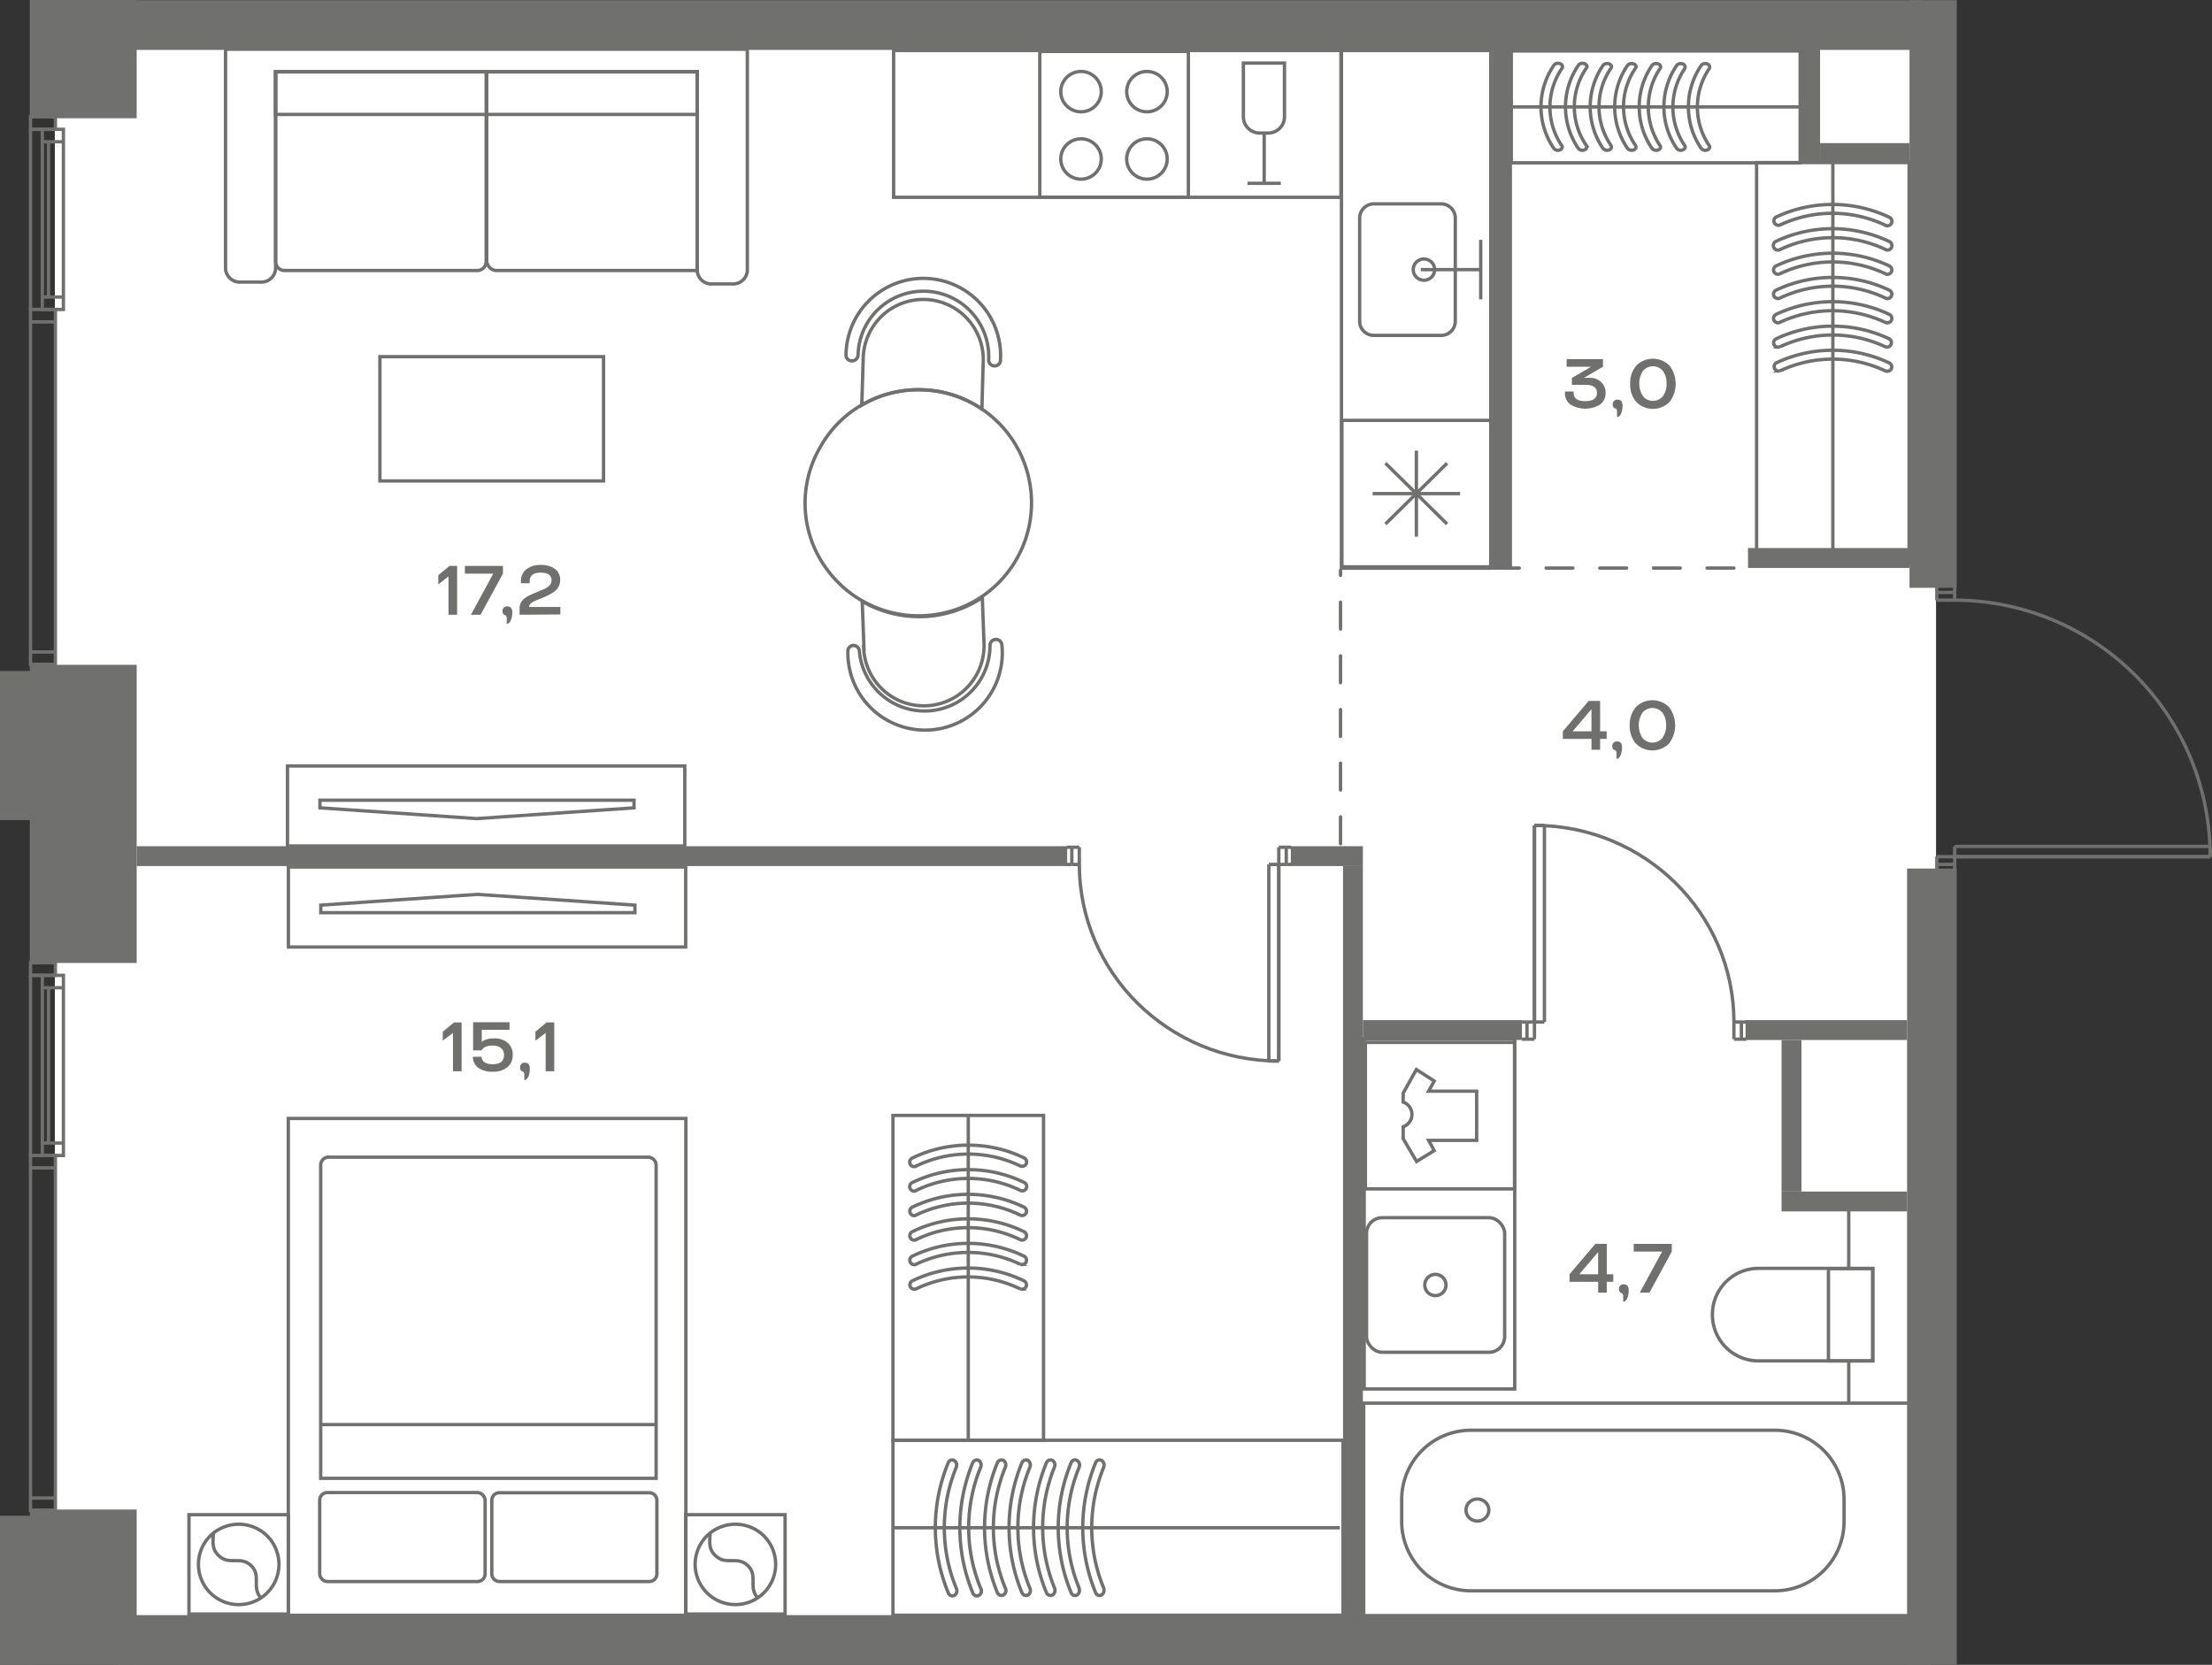 <svg id="Слой_1" data-name="Слой 1" xmlns="http://www.w3.org/2000/svg" viewBox="0 0 494.57 372.27"><rect x="0" y="0" width="494.57" height="372.27" fill="#333333" stroke="none"/><path id="fl570" d="M432.87,7.53V313.6h.57v51.58H12.26V7.53Z" fill="#fff" fill-rule="evenodd"/><g id="LINE"><line x1="14.18" y1="220.87" x2="9.46" y2="220.87" fill="none" stroke="#70706f" stroke-miterlimit="10" stroke-width="0.75"/></g><g id="LINE-2" data-name="LINE"><line x1="9.46" y1="255.6" x2="14.18" y2="255.6" fill="none" stroke="#70706f" stroke-miterlimit="10" stroke-width="0.75"/></g><g id="LINE-3" data-name="LINE"><line x1="6.82" y1="337.75" x2="12.37" y2="337.75" fill="none" stroke="#70706f" stroke-miterlimit="10" stroke-width="0.75"/></g><g id="LINE-4" data-name="LINE"><line x1="12.37" y1="337.75" x2="6.82" y2="337.75" fill="none" stroke="#70706f" stroke-miterlimit="10" stroke-width="0.75"/></g><g id="LINE-5" data-name="LINE"><line x1="6.82" y1="334.97" x2="12.37" y2="334.97" fill="none" stroke="#70706f" stroke-miterlimit="10" stroke-width="0.75"/></g><g id="LINE-6" data-name="LINE"><line x1="6.82" y1="261.15" x2="12.37" y2="261.15" fill="none" stroke="#70706f" stroke-miterlimit="10" stroke-width="0.75"/></g><g id="LINE-7" data-name="LINE"><line x1="6.82" y1="218.1" x2="9.46" y2="218.1" fill="none" stroke="#70706f" stroke-miterlimit="10" stroke-width="0.75"/></g><rect x="9.46" y="218.1" width="4.72" height="40.28" fill="none" stroke="#70706f" stroke-miterlimit="10" stroke-width="0.75"/><g id="LINE-8" data-name="LINE"><line x1="6.82" y1="258.37" x2="6.82" y2="218.1" fill="none" stroke="#70706f" stroke-miterlimit="10" stroke-width="0.75"/></g><g id="LINE-9" data-name="LINE"><line x1="10.85" y1="255.6" x2="10.85" y2="220.87" fill="none" stroke="#70706f" stroke-miterlimit="10" stroke-width="0.75"/></g><rect x="6.82" y="258.37" width="5.56" height="79.37" fill="none" stroke="#70706f" stroke-miterlimit="10" stroke-width="0.75"/><rect x="6.82" y="215.28" width="5.56" height="2.81" fill="none" stroke="#70706f" stroke-miterlimit="10" stroke-width="0.75"/><g id="LINE-10" data-name="LINE"><line x1="14.18" y1="31.7" x2="9.46" y2="31.7" fill="none" stroke="#70706f" stroke-miterlimit="10" stroke-width="0.75"/></g><g id="LINE-11" data-name="LINE"><line x1="9.46" y1="66.42" x2="14.18" y2="66.42" fill="none" stroke="#70706f" stroke-miterlimit="10" stroke-width="0.75"/></g><g id="LINE-12" data-name="LINE"><line x1="6.82" y1="148.57" x2="12.37" y2="148.57" fill="none" stroke="#70706f" stroke-miterlimit="10" stroke-width="0.75"/></g><g id="LINE-13" data-name="LINE"><line x1="12.37" y1="148.57" x2="6.82" y2="148.57" fill="none" stroke="#70706f" stroke-miterlimit="10" stroke-width="0.75"/></g><g id="LINE-14" data-name="LINE"><line x1="6.82" y1="145.79" x2="12.37" y2="145.79" fill="none" stroke="#70706f" stroke-miterlimit="10" stroke-width="0.75"/></g><g id="LINE-15" data-name="LINE"><line x1="6.82" y1="71.98" x2="12.37" y2="71.98" fill="none" stroke="#70706f" stroke-miterlimit="10" stroke-width="0.75"/></g><g id="LINE-16" data-name="LINE"><line x1="6.82" y1="28.92" x2="9.46" y2="28.92" fill="none" stroke="#70706f" stroke-miterlimit="10" stroke-width="0.75"/></g><rect x="9.46" y="28.92" width="4.72" height="40.28" fill="none" stroke="#70706f" stroke-miterlimit="10" stroke-width="0.75"/><g id="LINE-17" data-name="LINE"><line x1="6.82" y1="69.2" x2="6.82" y2="28.92" fill="none" stroke="#70706f" stroke-miterlimit="10" stroke-width="0.75"/></g><g id="LINE-18" data-name="LINE"><line x1="10.85" y1="66.42" x2="10.85" y2="31.7" fill="none" stroke="#70706f" stroke-miterlimit="10" stroke-width="0.75"/></g><rect x="6.82" y="69.2" width="5.56" height="79.37" fill="none" stroke="#70706f" stroke-miterlimit="10" stroke-width="0.75"/><rect x="6.82" y="26.11" width="5.56" height="2.81" fill="none" stroke="#70706f" stroke-miterlimit="10" stroke-width="0.75"/><path d="M222.35,81.82a1.32,1.32,0,0,1-1.3-1.33v-.06a14.61,14.61,0,1,0-29.2-1,1.36,1.36,0,0,1-1.39,1.26,1.27,1.27,0,0,1-1.3-1.25.28.28,0,0,1,0-.09,17.28,17.28,0,1,1,34.53,1.18,1.27,1.27,0,0,1-1.26,1.29Z" fill="none" stroke="#70706f" stroke-miterlimit="10" stroke-width="0.75"/><path d="M190.62,144.34a1.36,1.36,0,0,1,1.51,1.1,14.63,14.63,0,0,0,29.22-1.07,1.33,1.33,0,0,1,2.66-.11,17.26,17.26,0,0,1-34.35,3.48,16.36,16.36,0,0,1-.08-2.32A1.31,1.31,0,0,1,190.62,144.34Z" fill="none" stroke="#70706f" stroke-miterlimit="10" stroke-width="0.75"/><path d="M192.68,90.6,193,80.2a13.42,13.42,0,1,1,26.82.89l-.28,10.38A25.1,25.1,0,0,0,192.68,90.6Z" fill="none" stroke="#70706f" stroke-miterlimit="10" stroke-width="0.75"/><path d="M193.17,144.88l-.39-10.41a25.44,25.44,0,0,0,26.85-.85l.38,10.29a13.46,13.46,0,1,1-26.91.92h0Z" fill="none" stroke="#70706f" stroke-miterlimit="10" stroke-width="0.75"/><path d="M187,129.82a26.15,26.15,0,0,1-3.74-5,24.85,24.85,0,0,1,0-24.6,25,25,0,0,1,23.49-13,26.59,26.59,0,0,1,3.08.33,25.12,25.12,0,0,1,19.85,18,25.35,25.35,0,0,1-12,29l-1.68.84a25.47,25.47,0,0,1-26.66-3.39A28,28,0,0,1,187,129.82Z" fill="none" stroke="#70706f" stroke-miterlimit="10" stroke-width="0.75"/><rect x="84.93" y="79.76" width="50" height="27.78" transform="translate(219.87 187.3) rotate(-180)" fill="none" stroke="#70706f" stroke-miterlimit="10" stroke-width="0.75"/><path d="M108.82,58.31V16H155.9V60.49H111.21a2.27,2.27,0,0,1-2.39-2.14Z" fill="none" stroke="#70706f" stroke-miterlimit="10" stroke-width="0.75"/><path d="M61.62,58.55V16H108.7V58.43a2,2,0,0,1-2,2.06H63.64A2,2,0,0,1,61.62,58.55Z" fill="none" stroke="#70706f" stroke-miterlimit="10" stroke-width="0.75"/><path d="M155.9,60.61a3.16,3.16,0,0,0,3.41,2.88h4.37a3.2,3.2,0,0,0,3.41-2.88V11H50.43V60.16a3.2,3.2,0,0,0,3.41,2.92H58.2a3.21,3.21,0,0,0,3.42-2.92V16H155.9Z" fill="none" stroke="#70706f" stroke-miterlimit="10" stroke-width="0.75"/><rect x="61.62" y="16.08" width="94.28" height="9.51" fill="none" stroke="#70706f" stroke-miterlimit="10" stroke-width="0.75"/><rect x="64.28" y="171.28" width="88.83" height="17.89" fill="none" stroke="#70706f" stroke-miterlimit="10" stroke-width="0.75"/><polygon points="71.53 180.64 106.55 183.05 141.76 180.64 141.76 178.94 71.53 178.94 71.53 180.64" fill="none" stroke="#70706f" stroke-miterlimit="10" stroke-width="0.75"/><rect x="199.8" y="11.29" width="100.02" height="32.83" fill="none" stroke="#70706f" stroke-miterlimit="10" stroke-width="0.75"/><rect x="299.93" y="11.29" width="33.39" height="115.76" fill="none" stroke="#70706f" stroke-miterlimit="10" stroke-width="0.75"/><polyline points="331.07 66.93 331.07 60.29 331.07 53.64" fill="none" stroke="#70706f" stroke-miterlimit="10" stroke-width="0.75"/><line x1="317.66" y1="60.29" x2="331.07" y2="60.29" fill="none" stroke="#70706f" stroke-miterlimit="10" stroke-width="0.75"/><path d="M322.16,75h-15A3.17,3.17,0,0,1,304,71.82V48.76a3.18,3.18,0,0,1,3.19-3.17h15a3.18,3.18,0,0,1,3.19,3.17V71.82A3.17,3.17,0,0,1,322.16,75Z" fill="none" stroke="#70706f" stroke-miterlimit="10" stroke-width="0.75"/><ellipse cx="318.37" cy="60.29" rx="2.4" ry="2.38" fill="none" stroke="#70706f" stroke-miterlimit="10" stroke-width="0.75"/><rect x="300.03" y="94" width="33.29" height="32.75" fill="none" stroke="#70706f" stroke-miterlimit="10" stroke-width="0.75"/><line x1="326.45" y1="110.38" x2="306.9" y2="110.38" fill="none" stroke="#70706f" stroke-miterlimit="10" stroke-width="0.75"/><line x1="316.68" y1="100.77" x2="316.68" y2="120" fill="none" stroke="#70706f" stroke-miterlimit="10" stroke-width="0.75"/><line x1="323.55" y1="103.58" x2="309.76" y2="117.18" fill="none" stroke="#70706f" stroke-miterlimit="10" stroke-width="0.75"/><line x1="309.76" y1="103.58" x2="323.55" y2="117.18" fill="none" stroke="#70706f" stroke-miterlimit="10" stroke-width="0.75"/><rect x="232.48" y="11.5" width="33.22" height="32.61" fill="none" stroke="#70706f" stroke-miterlimit="10" stroke-width="0.75"/><ellipse cx="241.7" cy="20.49" rx="4.53" ry="4.51" fill="none" stroke="#70706f" stroke-miterlimit="10" stroke-width="0.75"/><ellipse cx="241.7" cy="35.55" rx="4.53" ry="4.51" fill="none" stroke="#70706f" stroke-miterlimit="10" stroke-width="0.75"/><ellipse cx="256.44" cy="20.49" rx="4.53" ry="4.51" fill="none" stroke="#70706f" stroke-miterlimit="10" stroke-width="0.75"/><ellipse cx="256.44" cy="35.55" rx="4.53" ry="4.51" fill="none" stroke="#70706f" stroke-miterlimit="10" stroke-width="0.75"/><line x1="282.65" y1="29.7" x2="282.65" y2="40.99" fill="none" stroke="#70706f" stroke-miterlimit="10" stroke-width="0.75"/><path d="M283.63,29.75h-2A3.64,3.64,0,0,1,278,26.11h0v-12h9.19v12A3.64,3.64,0,0,1,283.63,29.75Z" fill="none" stroke="#70706f" stroke-miterlimit="10" stroke-width="0.75"/><line x1="278.93" y1="40.99" x2="286.37" y2="40.99" fill="none" stroke="#70706f" stroke-miterlimit="10" stroke-width="0.75"/><rect x="304.9" y="313.76" width="122.37" height="47.51" fill="none" stroke="#70706f" stroke-miterlimit="10" stroke-width="0.75"/><path d="M313.4,340.34v-5.15A15.47,15.47,0,0,1,329,319.82h67.75a15.46,15.46,0,0,1,15.55,15.37v5.15a15.46,15.46,0,0,1-15.55,15.38H329A15.47,15.47,0,0,1,313.4,340.34Z" fill="none" stroke="#70706f" stroke-miterlimit="10" stroke-width="0.75"/><ellipse cx="330.33" cy="337.66" rx="2.56" ry="2.47" fill="none" stroke="#70706f" stroke-miterlimit="10" stroke-width="0.75"/><path d="M418.72,304.31H393.18A10.3,10.3,0,0,1,382.87,294v-.07h0a10.31,10.31,0,0,1,10.31-10.31h25.54v20.68Z" fill="none" stroke="#70706f" stroke-miterlimit="10" stroke-width="0.75"/><rect x="408.81" y="283.67" width="9.91" height="20.64" fill="none" stroke="#70706f" stroke-miterlimit="10" stroke-width="0.75"/><line x1="413.35" y1="304.31" x2="413.35" y2="313.59" fill="none" stroke="#70706f" stroke-miterlimit="10" stroke-width="0.75"/><line x1="413.35" y1="283.67" x2="413.35" y2="270.53" fill="none" stroke="#70706f" stroke-miterlimit="10" stroke-width="0.75"/><rect x="392.75" y="36.35" width="34.1" height="89.41" fill="none" stroke="#70706f" stroke-miterlimit="10" stroke-width="0.75"/><path d="M422,77.61a1,1,0,0,0,.44-1.83,29.63,29.63,0,0,0-25.36,0,1,1,0,0,0-.44,1.28,1,1,0,0,0,1.26.5l.06,0a27.62,27.62,0,0,1,23.6,0Z" fill="none" stroke="#70706f" stroke-miterlimit="10" stroke-width="0.75"/><path d="M422,72.19a1,1,0,0,0,.88-.55,1,1,0,0,0-.44-1.33,29.63,29.63,0,0,0-25.36,0,1,1,0,0,0-.44,1.33,1,1,0,0,0,1.28.45l0,0a28,28,0,0,1,23.6,0A.83.83,0,0,0,422,72.19Z" fill="none" stroke="#70706f" stroke-miterlimit="10" stroke-width="0.75"/><path d="M422,66.76a1,1,0,0,0,.88-.54,1,1,0,0,0-.44-1.33,29.63,29.63,0,0,0-25.36,0,1,1,0,0,0-.44,1.33,1,1,0,0,0,1.32.43,27.55,27.55,0,0,1,23.6,0A.74.74,0,0,0,422,66.76Z" fill="none" stroke="#70706f" stroke-miterlimit="10" stroke-width="0.75"/><path d="M422,61.34a1,1,0,0,0,.88-.55,1,1,0,0,0-.44-1.32,29.63,29.63,0,0,0-25.36,0,1,1,0,0,0-.44,1.32,1,1,0,0,0,1.32.43,27.62,27.62,0,0,1,23.6,0A.83.83,0,0,0,422,61.34Z" fill="none" stroke="#70706f" stroke-miterlimit="10" stroke-width="0.75"/><path d="M422,55.92a1,1,0,0,0,1-.93,1,1,0,0,0-.61-1,29.63,29.63,0,0,0-25.36,0A1,1,0,1,0,398,55.8a27.55,27.55,0,0,1,23.6,0A.83.83,0,0,0,422,55.92Z" fill="none" stroke="#70706f" stroke-miterlimit="10" stroke-width="0.75"/><path d="M422,50.49a1,1,0,0,0,1-.92,1,1,0,0,0-.61-1,29.63,29.63,0,0,0-25.36,0,1,1,0,0,0,.82,1.78l.06,0a27.55,27.55,0,0,1,23.6,0A.82.82,0,0,0,422,50.49Z" fill="none" stroke="#70706f" stroke-miterlimit="10" stroke-width="0.75"/><path d="M422,83a1,1,0,0,0,.88-.54,1,1,0,0,0-.44-1.29,29.63,29.63,0,0,0-25.36,0,1,1,0,0,0,.82,1.78l.06,0a27.62,27.62,0,0,1,23.6,0A.74.74,0,0,0,422,83Z" fill="none" stroke="#70706f" stroke-miterlimit="10" stroke-width="0.75"/><line x1="409.8" y1="125.76" x2="409.8" y2="36.35" fill="none" stroke="#70706f" stroke-miterlimit="10" stroke-width="0.75"/><rect x="337.9" y="11.4" width="64.59" height="25.01" fill="none" stroke="#70706f" stroke-miterlimit="10" stroke-width="0.75"/><path d="M376.76,14.93a.73.73,0,0,0-.55-.64,1.19,1.19,0,0,0-1.31.32,16.44,16.44,0,0,0,0,18.59,1.17,1.17,0,0,0,1.31.33c.48-.15.7-.57.5-.93l0,0a15.31,15.31,0,0,1,0-17.3Z" fill="none" stroke="#70706f" stroke-miterlimit="10" stroke-width="0.75"/><path d="M371.28,14.93a.73.73,0,0,0-.56-.64,1.2,1.2,0,0,0-1.34.32,16.44,16.44,0,0,0,0,18.59,1.22,1.22,0,0,0,1.34.33c.48-.17.68-.59.46-.94l0,0a15.49,15.49,0,0,1,0-17.3A.52.52,0,0,0,371.28,14.93Z" fill="none" stroke="#70706f" stroke-miterlimit="10" stroke-width="0.75"/><path d="M365.8,14.93a.73.73,0,0,0-.56-.64,1.2,1.2,0,0,0-1.34.32,16.44,16.44,0,0,0,0,18.59,1.22,1.22,0,0,0,1.34.33c.48-.18.67-.61.44-1a15.28,15.28,0,0,1,0-17.3A.52.52,0,0,0,365.8,14.93Z" fill="none" stroke="#70706f" stroke-miterlimit="10" stroke-width="0.75"/><path d="M360.31,14.93a.71.71,0,0,0-.55-.64,1.2,1.2,0,0,0-1.34.32,16.44,16.44,0,0,0,0,18.59,1.22,1.22,0,0,0,1.34.33c.47-.18.67-.61.44-1a15.28,15.28,0,0,1,0-17.3A.46.46,0,0,0,360.31,14.93Z" fill="none" stroke="#70706f" stroke-miterlimit="10" stroke-width="0.75"/><path d="M354.83,14.93c0-.4-.39-.75-.93-.77a1.08,1.08,0,0,0-1,.45,16.44,16.44,0,0,0,0,18.59,1.22,1.22,0,0,0,1.34.33c.47-.18.67-.61.44-1a15.28,15.28,0,0,1,0-17.3A.46.46,0,0,0,354.83,14.93Z" fill="none" stroke="#70706f" stroke-miterlimit="10" stroke-width="0.75"/><path d="M349.35,14.93c0-.4-.39-.75-.93-.77a1.07,1.07,0,0,0-1,.45,16.44,16.44,0,0,0,0,18.59,1.16,1.16,0,0,0,1.3.33c.48-.15.71-.57.5-.93,0,0,0,0,0,0a15.31,15.31,0,0,1,0-17.3A.43.43,0,0,0,349.35,14.93Z" fill="none" stroke="#70706f" stroke-miterlimit="10" stroke-width="0.75"/><path d="M382.24,14.93a.73.73,0,0,0-.55-.64,1.19,1.19,0,0,0-1.31.32,16.44,16.44,0,0,0,0,18.59,1.17,1.17,0,0,0,1.31.33c.48-.15.7-.57.5-.93l0,0a15.31,15.31,0,0,1,0-17.3A.48.48,0,0,0,382.24,14.93Z" fill="none" stroke="#70706f" stroke-miterlimit="10" stroke-width="0.75"/><line x1="402.26" y1="23.91" x2="338.19" y2="23.91" fill="none" stroke="#70706f" stroke-miterlimit="10" stroke-width="0.75"/><rect x="305.01" y="232.32" width="33.66" height="78.27" fill="none" stroke="#70706f" stroke-miterlimit="10" stroke-width="0.75"/><rect x="305.54" y="272.29" width="30.88" height="30.09" rx="3.5" fill="none" stroke="#70706f" stroke-miterlimit="10" stroke-width="0.75"/><path d="M323.3,287.33a2.37,2.37,0,1,1-2.36-2.36h0A2.36,2.36,0,0,1,323.3,287.33Z" fill="none" stroke="#70706f" stroke-miterlimit="10" stroke-width="0.75"/><rect x="305.28" y="233.09" width="33.34" height="32.76" fill="none" stroke="#70706f" stroke-miterlimit="10" stroke-width="0.75"/><path d="M313.73,244.44v2a2.93,2.93,0,0,1,1.76,3.82,3,3,0,0,1-1.76,1.7v2.66l3,5.1,3.94-2.44L319.41,255h10.75v-11H319.41l1.27-2.27-4-2.57Z" fill="none" stroke="#70706f" stroke-miterlimit="10" stroke-width="0.75"/><rect x="64.48" y="193.87" width="88.83" height="17.89" fill="none" stroke="#70706f" stroke-miterlimit="10" stroke-width="0.75"/><polygon points="71.72 202.4 106.74 199.99 141.96 202.4 141.96 204.09 71.72 204.09 71.72 202.4" fill="none" stroke="#70706f" stroke-miterlimit="10" stroke-width="0.75"/><rect x="199.65" y="322.06" width="100.63" height="39.12" fill="none" stroke="#70706f" stroke-miterlimit="10" stroke-width="0.75"/><path d="M241.34,355.66a1.11,1.11,0,0,1-.55,1,.92.92,0,0,1-1.3-.51,38.14,38.14,0,0,1,0-29.08.92.92,0,0,1,1.3-.51,1.18,1.18,0,0,1,.5,1.45.19.19,0,0,1,0,.07,35.43,35.43,0,0,0,0,27.06Z" fill="none" stroke="#70706f" stroke-miterlimit="10" stroke-width="0.75"/><path d="M235.86,355.66a1.11,1.11,0,0,1-.55,1,1,1,0,0,1-1.34-.51,38.14,38.14,0,0,1,0-29.08,1,1,0,0,1,1.34-.51,1.19,1.19,0,0,1,.46,1.47s0,0,0,0a36,36,0,0,0,0,27.06A1,1,0,0,1,235.86,355.66Z" fill="none" stroke="#70706f" stroke-miterlimit="10" stroke-width="0.75"/><path d="M230.38,355.66a1.11,1.11,0,0,1-.55,1,1,1,0,0,1-1.34-.51,38.14,38.14,0,0,1,0-29.08,1,1,0,0,1,1.34-.51,1.26,1.26,0,0,1,.44,1.52,35.43,35.43,0,0,0,0,27.06A1,1,0,0,1,230.38,355.66Z" fill="none" stroke="#70706f" stroke-miterlimit="10" stroke-width="0.75"/><path d="M224.9,355.66a1.11,1.11,0,0,1-.55,1,1,1,0,0,1-1.34-.51,38.14,38.14,0,0,1,0-29.08,1,1,0,0,1,1.34-.51,1.25,1.25,0,0,1,.43,1.52,35.52,35.52,0,0,0,0,27.06A1,1,0,0,1,224.9,355.66Z" fill="none" stroke="#70706f" stroke-miterlimit="10" stroke-width="0.75"/><path d="M219.42,355.66a1.09,1.09,0,0,1-.93,1.2,1,1,0,0,1-1-.7,38.14,38.14,0,0,1,0-29.08,1,1,0,0,1,1.34-.51,1.25,1.25,0,0,1,.43,1.52,35.52,35.52,0,0,0,0,27.06A1,1,0,0,1,219.42,355.66Z" fill="none" stroke="#70706f" stroke-miterlimit="10" stroke-width="0.75"/><path d="M213.94,355.66a1.09,1.09,0,0,1-.93,1.2,1,1,0,0,1-1-.7,38.14,38.14,0,0,1,0-29.08.92.92,0,0,1,1.3-.51,1.18,1.18,0,0,1,.5,1.45l0,.07a35.52,35.52,0,0,0,0,27.06A1.1,1.1,0,0,1,213.94,355.66Z" fill="none" stroke="#70706f" stroke-miterlimit="10" stroke-width="0.75"/><path d="M246.83,355.66a1.14,1.14,0,0,1-.56,1,.92.92,0,0,1-1.3-.51,38.14,38.14,0,0,1,0-29.08.92.92,0,0,1,1.3-.51,1.19,1.19,0,0,1,.51,1.45l0,.07a35.43,35.43,0,0,0,0,27.06A1.24,1.24,0,0,1,246.83,355.66Z" fill="none" stroke="#70706f" stroke-miterlimit="10" stroke-width="0.75"/><line x1="299.57" y1="341.62" x2="199.65" y2="341.62" fill="none" stroke="#70706f" stroke-miterlimit="10" stroke-width="0.75"/><rect x="199.65" y="249.42" width="33.67" height="72.64" fill="none" stroke="#70706f" stroke-miterlimit="10" stroke-width="0.75"/><path d="M204.4,288.28a1,1,0,0,1-.87-.56,1,1,0,0,1,.44-1.3,28.63,28.63,0,0,1,25,0,1,1,0,0,1,.44,1.3,1,1,0,0,1-1.25.5l-.06,0a26.6,26.6,0,0,0-23.29,0Z" fill="none" stroke="#70706f" stroke-miterlimit="10" stroke-width="0.75"/><path d="M204.4,282.79a.94.94,0,0,1-.87-.55,1,1,0,0,1,.44-1.34,28.63,28.63,0,0,1,25,0,1,1,0,0,1,.44,1.34,1,1,0,0,1-1.26.46l-.05,0a27,27,0,0,0-23.29,0A.74.74,0,0,1,204.4,282.79Z" fill="none" stroke="#70706f" stroke-miterlimit="10" stroke-width="0.75"/><path d="M204.4,277.31a.94.94,0,0,1-.87-.55,1,1,0,0,1,.44-1.34,28.63,28.63,0,0,1,25,0,1,1,0,0,1,.44,1.34,1,1,0,0,1-1.31.44,26.6,26.6,0,0,0-23.29,0A.74.74,0,0,1,204.4,277.31Z" fill="none" stroke="#70706f" stroke-miterlimit="10" stroke-width="0.75"/><path d="M204.4,271.83a.94.94,0,0,1-.87-.55,1,1,0,0,1,.44-1.34,28.63,28.63,0,0,1,25,0,1,1,0,0,1,.44,1.34,1,1,0,0,1-1.31.43,26.66,26.66,0,0,0-23.29,0A.68.68,0,0,1,204.4,271.83Z" fill="none" stroke="#70706f" stroke-miterlimit="10" stroke-width="0.75"/><path d="M204.4,266.35a1,1,0,0,1-1-.93,1,1,0,0,1,.61-1,28.63,28.63,0,0,1,25,0,1,1,0,0,1,.44,1.34,1,1,0,0,1-1.31.43,26.66,26.66,0,0,0-23.29,0A.75.75,0,0,1,204.4,266.35Z" fill="none" stroke="#70706f" stroke-miterlimit="10" stroke-width="0.75"/><path d="M204.4,260.87a1,1,0,0,1-1-.93,1,1,0,0,1,.61-1,28.63,28.63,0,0,1,25,0,1,1,0,0,1,.44,1.3,1,1,0,0,1-1.25.5l-.06,0a26.66,26.66,0,0,0-23.29,0A.83.83,0,0,1,204.4,260.87Z" fill="none" stroke="#70706f" stroke-miterlimit="10" stroke-width="0.75"/><line x1="216.49" y1="322.06" x2="216.49" y2="249.71" fill="none" stroke="#70706f" stroke-miterlimit="10" stroke-width="0.75"/><rect x="64.46" y="250.1" width="88.89" height="111.1" fill="none" stroke="#70706f" stroke-miterlimit="10" stroke-width="0.75"/><path d="M73.54,258.76h71.35a1.81,1.81,0,0,1,1.81,1.81v70h-75v-70a1.8,1.8,0,0,1,1.77-1.84Z" fill="none" stroke="#70706f" stroke-miterlimit="10" stroke-width="0.75"/><path d="M145.2,353.65H111.7a1.74,1.74,0,0,1-1.74-1.74V335.49a1.7,1.7,0,0,1,1.7-1.7h33.51a1.7,1.7,0,0,1,1.7,1.7v16.45A1.71,1.71,0,0,1,145.2,353.65Z" fill="none" stroke="#70706f" stroke-miterlimit="10" stroke-width="0.75"/><rect x="71.48" y="333.75" width="36.98" height="19.9" rx="1.7" fill="none" stroke="#70706f" stroke-miterlimit="10" stroke-width="0.75"/><line x1="71.48" y1="318.55" x2="146.91" y2="318.55" fill="none" stroke="#70706f" stroke-miterlimit="10" stroke-width="0.75"/><rect x="153.31" y="338.7" width="22.22" height="22.22" fill="none" stroke="#70706f" stroke-miterlimit="10" stroke-width="0.75"/><path d="M158.05,343.45a9,9,0,1,0,12.75,0h0A9.08,9.08,0,0,0,158.05,343.45Z" fill="none" stroke="#70706f" stroke-miterlimit="10" stroke-width="0.75"/><path d="M158.76,342.86c0,1.64-.51,3.33,1.14,4.94,2.39,2.39,4.9,0,7.29,2.27s0,4.9,2.27,7.29" fill="none" stroke="#70706f" stroke-miterlimit="10" stroke-width="0.75"/><rect x="42.25" y="338.7" width="22.22" height="22.22" fill="none" stroke="#70706f" stroke-miterlimit="10" stroke-width="0.75"/><path d="M47,343.45a9,9,0,1,0,12.74,0h0A9.07,9.07,0,0,0,47,343.45Z" fill="none" stroke="#70706f" stroke-miterlimit="10" stroke-width="0.75"/><path d="M47.7,342.86c0,1.64-.51,3.33,1.14,4.94,2.39,2.39,4.9,0,7.29,2.27s0,4.9,2.27,7.29" fill="none" stroke="#70706f" stroke-miterlimit="10" stroke-width="0.75"/><g id="LINE-19" data-name="LINE"><line x1="433.04" y1="194.44" x2="433.04" y2="193.29" fill="none" stroke="#70706f" stroke-miterlimit="10" stroke-width="0.75"/></g><g id="LINE-20" data-name="LINE"><line x1="437.04" y1="193.29" x2="437.04" y2="194.44" fill="none" stroke="#70706f" stroke-miterlimit="10" stroke-width="0.75"/></g><g id="LINE-21" data-name="LINE"><line x1="437.04" y1="131.33" x2="437.04" y2="132.47" fill="none" stroke="#70706f" stroke-miterlimit="10" stroke-width="0.75"/></g><g id="LINE-22" data-name="LINE"><line x1="433.04" y1="132.47" x2="433.04" y2="131.33" fill="none" stroke="#70706f" stroke-miterlimit="10" stroke-width="0.75"/></g><g id="LINE-23" data-name="LINE"><line x1="437.04" y1="193.29" x2="433.04" y2="193.29" fill="none" stroke="#70706f" stroke-miterlimit="10" stroke-width="0.75"/></g><g id="LINE-24" data-name="LINE"><line x1="433.04" y1="193.29" x2="433.04" y2="191.57" fill="none" stroke="#70706f" stroke-miterlimit="10" stroke-width="0.75"/></g><g id="LINE-25" data-name="LINE"><line x1="433.04" y1="191.57" x2="437.04" y2="191.57" fill="none" stroke="#70706f" stroke-miterlimit="10" stroke-width="0.75"/></g><g id="LINE-26" data-name="LINE"><line x1="437.04" y1="191.57" x2="437.04" y2="193.29" fill="none" stroke="#70706f" stroke-miterlimit="10" stroke-width="0.75"/></g><g id="LINE-27" data-name="LINE"><line x1="437.04" y1="132.47" x2="437.04" y2="134.2" fill="none" stroke="#70706f" stroke-miterlimit="10" stroke-width="0.75"/></g><g id="LINE-28" data-name="LINE"><line x1="437.04" y1="134.2" x2="433.04" y2="134.2" fill="none" stroke="#70706f" stroke-miterlimit="10" stroke-width="0.75"/></g><g id="LINE-29" data-name="LINE"><line x1="433.04" y1="134.2" x2="433.04" y2="132.47" fill="none" stroke="#70706f" stroke-miterlimit="10" stroke-width="0.75"/></g><g id="LINE-30" data-name="LINE"><line x1="433.04" y1="132.47" x2="437.04" y2="132.47" fill="none" stroke="#70706f" stroke-miterlimit="10" stroke-width="0.75"/></g><g id="ARC"><path d="M437,134.2a57.26,57.26,0,0,1,57.16,57.37" fill="none" stroke="#70706f" stroke-miterlimit="10" stroke-width="0.75"/></g><g id="LINE-31" data-name="LINE"><line x1="437.04" y1="191.57" x2="494.2" y2="191.57" fill="none" stroke="#70706f" stroke-miterlimit="10" stroke-width="0.75"/></g><g id="LINE-32" data-name="LINE"><line x1="494.2" y1="191.57" x2="494.2" y2="189.27" fill="none" stroke="#70706f" stroke-miterlimit="10" stroke-width="0.75"/></g><g id="LINE-33" data-name="LINE"><line x1="437.04" y1="191.57" x2="494.2" y2="191.57" fill="none" stroke="#70706f" stroke-miterlimit="10" stroke-width="0.75"/></g><g id="LINE-34" data-name="LINE"><line x1="437.04" y1="189.27" x2="437.04" y2="191.57" fill="none" stroke="#70706f" stroke-miterlimit="10" stroke-width="0.75"/></g><g id="LINE-35" data-name="LINE"><line x1="494.2" y1="189.27" x2="437.04" y2="189.27" fill="none" stroke="#70706f" stroke-miterlimit="10" stroke-width="0.75"/></g><g id="LINE-36" data-name="LINE"><line x1="287.59" y1="193.3" x2="288.7" y2="193.3" fill="none" stroke="#70706f" stroke-miterlimit="10" stroke-width="0.75"/></g><g id="LINE-37" data-name="LINE"><line x1="288.7" y1="189.45" x2="287.59" y2="189.45" fill="none" stroke="#70706f" stroke-miterlimit="10" stroke-width="0.75"/></g><g id="LINE-38" data-name="LINE"><line x1="239.64" y1="189.45" x2="238.53" y2="189.45" fill="none" stroke="#70706f" stroke-miterlimit="10" stroke-width="0.75"/></g><g id="LINE-39" data-name="LINE"><line x1="238.53" y1="193.3" x2="239.64" y2="193.3" fill="none" stroke="#70706f" stroke-miterlimit="10" stroke-width="0.75"/></g><g id="LINE-40" data-name="LINE"><line x1="239.64" y1="189.45" x2="239.64" y2="193.3" fill="none" stroke="#70706f" stroke-miterlimit="10" stroke-width="0.75"/></g><g id="LINE-41" data-name="LINE"><line x1="241.32" y1="189.45" x2="239.64" y2="189.45" fill="none" stroke="#70706f" stroke-miterlimit="10" stroke-width="0.75"/></g><g id="LINE-42" data-name="LINE"><line x1="241.32" y1="193.3" x2="241.32" y2="189.45" fill="none" stroke="#70706f" stroke-miterlimit="10" stroke-width="0.75"/></g><g id="LINE-43" data-name="LINE"><line x1="239.64" y1="193.3" x2="241.32" y2="193.3" fill="none" stroke="#70706f" stroke-miterlimit="10" stroke-width="0.75"/></g><g id="LINE-44" data-name="LINE"><line x1="285.92" y1="193.3" x2="287.59" y2="193.3" fill="none" stroke="#70706f" stroke-miterlimit="10" stroke-width="0.75"/></g><g id="LINE-45" data-name="LINE"><line x1="285.92" y1="189.45" x2="285.92" y2="193.3" fill="none" stroke="#70706f" stroke-miterlimit="10" stroke-width="0.75"/></g><g id="LINE-46" data-name="LINE"><line x1="287.59" y1="189.45" x2="285.92" y2="189.45" fill="none" stroke="#70706f" stroke-miterlimit="10" stroke-width="0.75"/></g><g id="LINE-47" data-name="LINE"><line x1="287.59" y1="193.3" x2="287.59" y2="189.45" fill="none" stroke="#70706f" stroke-miterlimit="10" stroke-width="0.75"/></g><g id="ARC-2" data-name="ARC"><path d="M285.92,237.26c-24.64,0-44.6-19.69-44.6-44" fill="none" stroke="#70706f" stroke-miterlimit="10" stroke-width="0.75"/></g><g id="LINE-48" data-name="LINE"><line x1="285.92" y1="193.3" x2="285.92" y2="237.26" fill="none" stroke="#70706f" stroke-miterlimit="10" stroke-width="0.75"/></g><g id="LINE-49" data-name="LINE"><line x1="283.69" y1="237.26" x2="283.69" y2="193.3" fill="none" stroke="#70706f" stroke-miterlimit="10" stroke-width="0.75"/></g><g id="LINE-50" data-name="LINE"><line x1="283.69" y1="193.3" x2="285.92" y2="193.3" fill="none" stroke="#70706f" stroke-miterlimit="10" stroke-width="0.75"/></g><g id="LINE-51" data-name="LINE"><line x1="285.92" y1="193.3" x2="285.92" y2="237.26" fill="none" stroke="#70706f" stroke-miterlimit="10" stroke-width="0.75"/></g><g id="LINE-52" data-name="LINE"><line x1="285.92" y1="237.26" x2="283.69" y2="237.26" fill="none" stroke="#70706f" stroke-miterlimit="10" stroke-width="0.75"/></g><g id="LINE-53" data-name="LINE"><line x1="341.41" y1="228.53" x2="340.29" y2="228.53" fill="none" stroke="#70706f" stroke-miterlimit="10" stroke-width="0.75"/></g><g id="LINE-54" data-name="LINE"><line x1="340.29" y1="232.37" x2="341.41" y2="232.37" fill="none" stroke="#70706f" stroke-miterlimit="10" stroke-width="0.75"/></g><g id="LINE-55" data-name="LINE"><line x1="389.35" y1="232.37" x2="390.47" y2="232.37" fill="none" stroke="#70706f" stroke-miterlimit="10" stroke-width="0.75"/></g><g id="LINE-56" data-name="LINE"><line x1="390.47" y1="228.53" x2="389.35" y2="228.53" fill="none" stroke="#70706f" stroke-miterlimit="10" stroke-width="0.75"/></g><g id="LINE-57" data-name="LINE"><line x1="389.35" y1="232.37" x2="389.35" y2="228.53" fill="none" stroke="#70706f" stroke-miterlimit="10" stroke-width="0.75"/></g><g id="LINE-58" data-name="LINE"><line x1="387.68" y1="232.37" x2="389.35" y2="232.37" fill="none" stroke="#70706f" stroke-miterlimit="10" stroke-width="0.75"/></g><g id="LINE-59" data-name="LINE"><line x1="387.68" y1="228.53" x2="387.68" y2="232.37" fill="none" stroke="#70706f" stroke-miterlimit="10" stroke-width="0.75"/></g><g id="LINE-60" data-name="LINE"><line x1="389.35" y1="228.53" x2="387.68" y2="228.53" fill="none" stroke="#70706f" stroke-miterlimit="10" stroke-width="0.75"/></g><g id="LINE-61" data-name="LINE"><line x1="343.08" y1="228.53" x2="341.41" y2="228.53" fill="none" stroke="#70706f" stroke-miterlimit="10" stroke-width="0.75"/></g><g id="LINE-62" data-name="LINE"><line x1="343.08" y1="232.37" x2="343.08" y2="228.53" fill="none" stroke="#70706f" stroke-miterlimit="10" stroke-width="0.75"/></g><g id="LINE-63" data-name="LINE"><line x1="341.41" y1="232.37" x2="343.08" y2="232.37" fill="none" stroke="#70706f" stroke-miterlimit="10" stroke-width="0.75"/></g><g id="LINE-64" data-name="LINE"><line x1="341.41" y1="228.53" x2="341.41" y2="232.37" fill="none" stroke="#70706f" stroke-miterlimit="10" stroke-width="0.75"/></g><g id="ARC-3" data-name="ARC"><path d="M343.08,184.57c24.63,0,44.6,19.68,44.6,44" fill="none" stroke="#70706f" stroke-miterlimit="10" stroke-width="0.75"/></g><g id="LINE-65" data-name="LINE"><line x1="343.08" y1="228.53" x2="343.08" y2="184.57" fill="none" stroke="#70706f" stroke-miterlimit="10" stroke-width="0.75"/></g><g id="LINE-66" data-name="LINE"><line x1="345.31" y1="184.57" x2="345.31" y2="228.53" fill="none" stroke="#70706f" stroke-miterlimit="10" stroke-width="0.75"/></g><g id="LINE-67" data-name="LINE"><line x1="345.31" y1="228.53" x2="343.08" y2="228.53" fill="none" stroke="#70706f" stroke-miterlimit="10" stroke-width="0.75"/></g><g id="LINE-68" data-name="LINE"><line x1="343.08" y1="228.53" x2="343.08" y2="184.57" fill="none" stroke="#70706f" stroke-miterlimit="10" stroke-width="0.75"/></g><g id="LINE-69" data-name="LINE"><line x1="343.08" y1="184.57" x2="345.31" y2="184.57" fill="none" stroke="#70706f" stroke-miterlimit="10" stroke-width="0.75"/></g><g id="MTEXT"><path d="M355.83,167.65v-2.43h-6.4v-1.69l5.77-6.8h2.56v6.8h1.46v1.69h-1.46v2.43Zm0-9h-.06l-4.11,4.83v.05h4.17Z" fill="#70706f"/><path d="M361.43,168.42a.66.66,0,0,0-.47-.72c-.25,0-.48-.33-.48-.91a1,1,0,0,1,1.09-1c.72,0,1.08.41,1.09,1.26a4.25,4.25,0,0,1-.36,1.93c-.23.47-.53.7-.87.7Z" fill="#70706f"/><path d="M364.38,162.19a6,6,0,0,1,1.35-4.05,5.24,5.24,0,0,1,7.46,0,6.75,6.75,0,0,1,0,8.1,5.24,5.24,0,0,1-7.46,0A6,6,0,0,1,364.38,162.19Zm8.14,0a4.61,4.61,0,0,0-.8-2.79,2.89,2.89,0,0,0-4.51,0,5.19,5.19,0,0,0,0,5.57,2.88,2.88,0,0,0,4.51,0A4.6,4.6,0,0,0,372.52,162.19Z" fill="#70706f"/></g><g id="MTEXT-2" data-name="MTEXT"><path d="M357.32,289.05v-2.42h-6.4v-1.69l5.77-6.8h2.56v6.8h1.46v1.69h-1.46v2.42Zm0-9h-.06l-4.11,4.84v.05h4.17Z" fill="#70706f"/><path d="M362.92,289.83a.65.65,0,0,0-.47-.72c-.25-.06-.48-.33-.48-.92a1,1,0,0,1,1.09-1c.72,0,1.08.42,1.09,1.27a4.28,4.28,0,0,1-.36,1.93c-.23.46-.53.7-.87.7Z" fill="#70706f"/><path d="M366.63,289.05l5-9.19h-6.35v-1.72h8.51v1.72l-5,9.19Z" fill="#70706f"/></g><g id="MTEXT-3" data-name="MTEXT"><path d="M350.28,82V80.31h8.12V82l-4.15,2.43v.06h1.17a3.53,3.53,0,0,1,2.56.93,3.21,3.21,0,0,1,1,2.44,3.05,3.05,0,0,1-1.22,2.59,6.39,6.39,0,0,1-6.64,0,3.1,3.1,0,0,1-1.22-2.62v-.29h1.94v.29c0,1.25.87,1.88,2.6,1.87s2.61-.61,2.61-1.84-.87-1.81-2.61-1.81h-3V84.52l4.2-2.46V82Z" fill="#70706f"/><path d="M361.54,92a.66.66,0,0,0-.48-.72c-.24,0-.48-.33-.48-.91a1,1,0,0,1,1.1-1c.72,0,1.08.41,1.09,1.26a4.25,4.25,0,0,1-.36,1.93c-.23.47-.53.7-.87.7Z" fill="#70706f"/><path d="M364.48,85.77a5.92,5.92,0,0,1,1.36-4,5.23,5.23,0,0,1,7.45,0,6.71,6.71,0,0,1,0,8.1,5.23,5.23,0,0,1-7.45,0A5.91,5.91,0,0,1,364.48,85.77Zm8.14,0a4.54,4.54,0,0,0-.8-2.79,2.88,2.88,0,0,0-4.5,0,5.19,5.19,0,0,0,0,5.57,2.87,2.87,0,0,0,4.5,0A4.51,4.51,0,0,0,372.62,85.77Z" fill="#70706f"/></g><g id="MTEXT-4" data-name="MTEXT"><path d="M98,130.68v-2.06l2.5-2.07h1.71v10.91h-1.93v-8.57Z" fill="#70706f"/><path d="M105.29,137.46l5-9.19h-6.35v-1.72h8.51v1.72l-5,9.19Z" fill="#70706f"/><path d="M113.3,138.24a.65.65,0,0,0-.47-.72c-.25-.06-.48-.33-.48-.92a1,1,0,0,1,1.09-1c.72,0,1.09.42,1.09,1.27a4.41,4.41,0,0,1-.35,1.93c-.24.46-.54.7-.88.7Z" fill="#70706f"/><path d="M116.17,137.46V136a2.61,2.61,0,0,1,.53-1.6,3.72,3.72,0,0,1,1.33-1.09c.52-.27,1.1-.53,1.71-.79s1.19-.51,1.72-.71a4,4,0,0,0,1.33-.84,1.65,1.65,0,0,0,.52-1.2c0-1.14-.81-1.72-2.44-1.72s-2.45.66-2.45,2v.37h-1.94v-.37a3.32,3.32,0,0,1,1.16-2.72,4.94,4.94,0,0,1,3.22-1,5.2,5.2,0,0,1,3.22.89,3,3,0,0,1,1.17,2.52,2.93,2.93,0,0,1-.51,1.69,4,4,0,0,1-1.29,1.19,18.8,18.8,0,0,1-1.68.86c-.6.26-1.17.49-1.68.68a4.68,4.68,0,0,0-1.28.69,1.1,1.1,0,0,0-.52.87h7v1.68Z" fill="#70706f"/></g><g id="MTEXT-5" data-name="MTEXT"><path d="M99,232.7v-2l2.51-2.08h1.7v10.92h-1.93v-8.57Z" fill="#70706f"/><path d="M113.48,233.15a3.37,3.37,0,0,1,1.15,2.74,3.4,3.4,0,0,1-1.19,2.76,5,5,0,0,1-3.25,1,5.36,5.36,0,0,1-3.27-.89,2.92,2.92,0,0,1-1.18-2.46h1.94c0,1,.84,1.67,2.51,1.67s2.5-.7,2.5-2.07-1-2.1-2.57-2.1a3.56,3.56,0,0,0-1.76.38,2.08,2.08,0,0,0-.64.59l0,.11h-1.94v-6.3h8.14v1.69h-6.2V233h0a1.27,1.27,0,0,1,.37-.28,2.57,2.57,0,0,1,.5-.24,5.6,5.6,0,0,1,1.83-.28A4.59,4.59,0,0,1,113.48,233.15Z" fill="#70706f"/><path d="M117.22,240.27a.66.66,0,0,0-.47-.73c-.24,0-.48-.33-.48-.91a1,1,0,0,1,1.1-1c.71,0,1.08.41,1.09,1.26a4.39,4.39,0,0,1-.36,1.93c-.24.47-.54.7-.88.7Z" fill="#70706f"/><path d="M119.71,232.7v-2l2.5-2.08h1.71v10.92H122v-8.57Z" fill="#70706f"/></g><polygon points="402.5 36.44 406.94 36.44 406.94 10.88 402.5 10.88 402.5 36.44 402.5 36.44" fill="#70706f" fill-rule="evenodd"/><polygon points="406.94 36.44 426.94 36.44 426.94 32 406.94 32 406.94 36.44 406.94 36.44" fill="#70706f" fill-rule="evenodd"/><polygon points="300.28 193.66 304.72 193.66 304.72 189.22 288.61 189.22 288.61 193.66 299.72 193.66 300.28 193.66 300.28 193.66" fill="#70706f" fill-rule="evenodd"/><polygon points="30.56 193.66 238.61 193.66 238.61 189.22 30.56 189.22 30.56 193.66 30.56 193.66" fill="#70706f" fill-rule="evenodd"/><polygon points="300.28 361.44 304.72 361.44 304.72 193.66 300.28 193.66 300.28 358.16 300.28 361.44 300.28 361.44" fill="#70706f" fill-rule="evenodd"/><polygon points="340.28 232.55 340.28 228.11 304.72 228.11 304.72 232.55 340.28 232.55 340.28 232.55" fill="#70706f" fill-rule="evenodd"/><polygon points="390.28 232.55 426.39 232.55 426.39 228.11 390.28 228.11 390.28 232.55 390.28 232.55" fill="#70706f" fill-rule="evenodd"/><polygon points="338.06 127 338.06 10.88 333.61 10.88 333.61 127 338.06 127 338.06 127" fill="#70706f" fill-rule="evenodd"/><polygon points="390.83 127 426.94 127 426.94 122.55 390.83 122.55 390.83 127 390.83 127" fill="#70706f" fill-rule="evenodd"/><polygon points="421.82 270.88 426.39 270.88 426.39 266.44 398.33 266.44 398.33 270.88 402.78 270.88 421.82 270.88 421.82 270.88" fill="#70706f" fill-rule="evenodd"/><polygon points="398.33 266.44 402.78 266.44 402.78 232.55 398.33 232.55 398.33 263.26 398.33 266.44 398.33 266.44" fill="#70706f" fill-rule="evenodd"/><g id="LINE-70" data-name="LINE"><line x1="299.72" y1="188.66" x2="299.72" y2="127.55" fill="none" stroke-dasharray="6 6" stroke-linecap="round" stroke-linejoin="round" stroke-width="0.75" stroke="#70706f"/></g><g id="LINE-71" data-name="LINE"><line x1="333.68" y1="127.02" x2="391.56" y2="127.02" fill="none" stroke-dasharray="6 6" stroke-linecap="round" stroke-linejoin="round" stroke-width="0.75" stroke="#70706f"/></g><polygon points="27.2 11.16 429.91 11.16 429.91 0.05 27.2 0.05 27.2 11.16 27.2 11.16" fill="#70706f" fill-rule="evenodd"/><polygon points="426.94 372.26 437.5 372.26 437.5 194.22 426.39 194.22 426.39 372.26 426.94 372.26 426.94 372.26" fill="#70706f" fill-rule="evenodd"/><polygon points="6.92 183.38 6.92 150.05 0 150.05 0 183.38 6.92 183.38 6.92 183.38" fill="#70706f" fill-rule="evenodd"/><polygon points="6.92 372.27 6.92 338.94 0 338.94 0 372.27 6.92 372.27 6.92 372.27" fill="#70706f" fill-rule="evenodd"/><polygon points="16.67 148.66 9.45 148.66 6.67 148.66 6.67 215.33 9.45 215.33 16.67 215.33 30.56 215.33 30.56 148.66 16.67 148.66" fill="#70706f"/><polygon points="16.67 0 9.45 0 6.67 0 6.67 26.44 9.45 26.44 16.67 26.44 30.56 26.44 30.56 0 16.67 0" fill="#70706f"/><polygon points="437.5 131.44 437.5 0.04 426.94 0.04 426.94 131.44 437.5 131.44 437.5 131.44" fill="#70706f" fill-rule="evenodd"/><polygon points="99.21 372.27 431.68 372.27 431.68 361.16 26.5 361.16 26.5 372.27 99.21 372.27 99.21 372.27" fill="#70706f" fill-rule="evenodd"/><polygon points="16.67 337.55 9.45 337.55 6.67 337.55 6.67 372.26 9.45 372.26 16.67 372.26 30.56 372.26 30.56 337.55 16.67 337.55" fill="#70706f"/></svg>